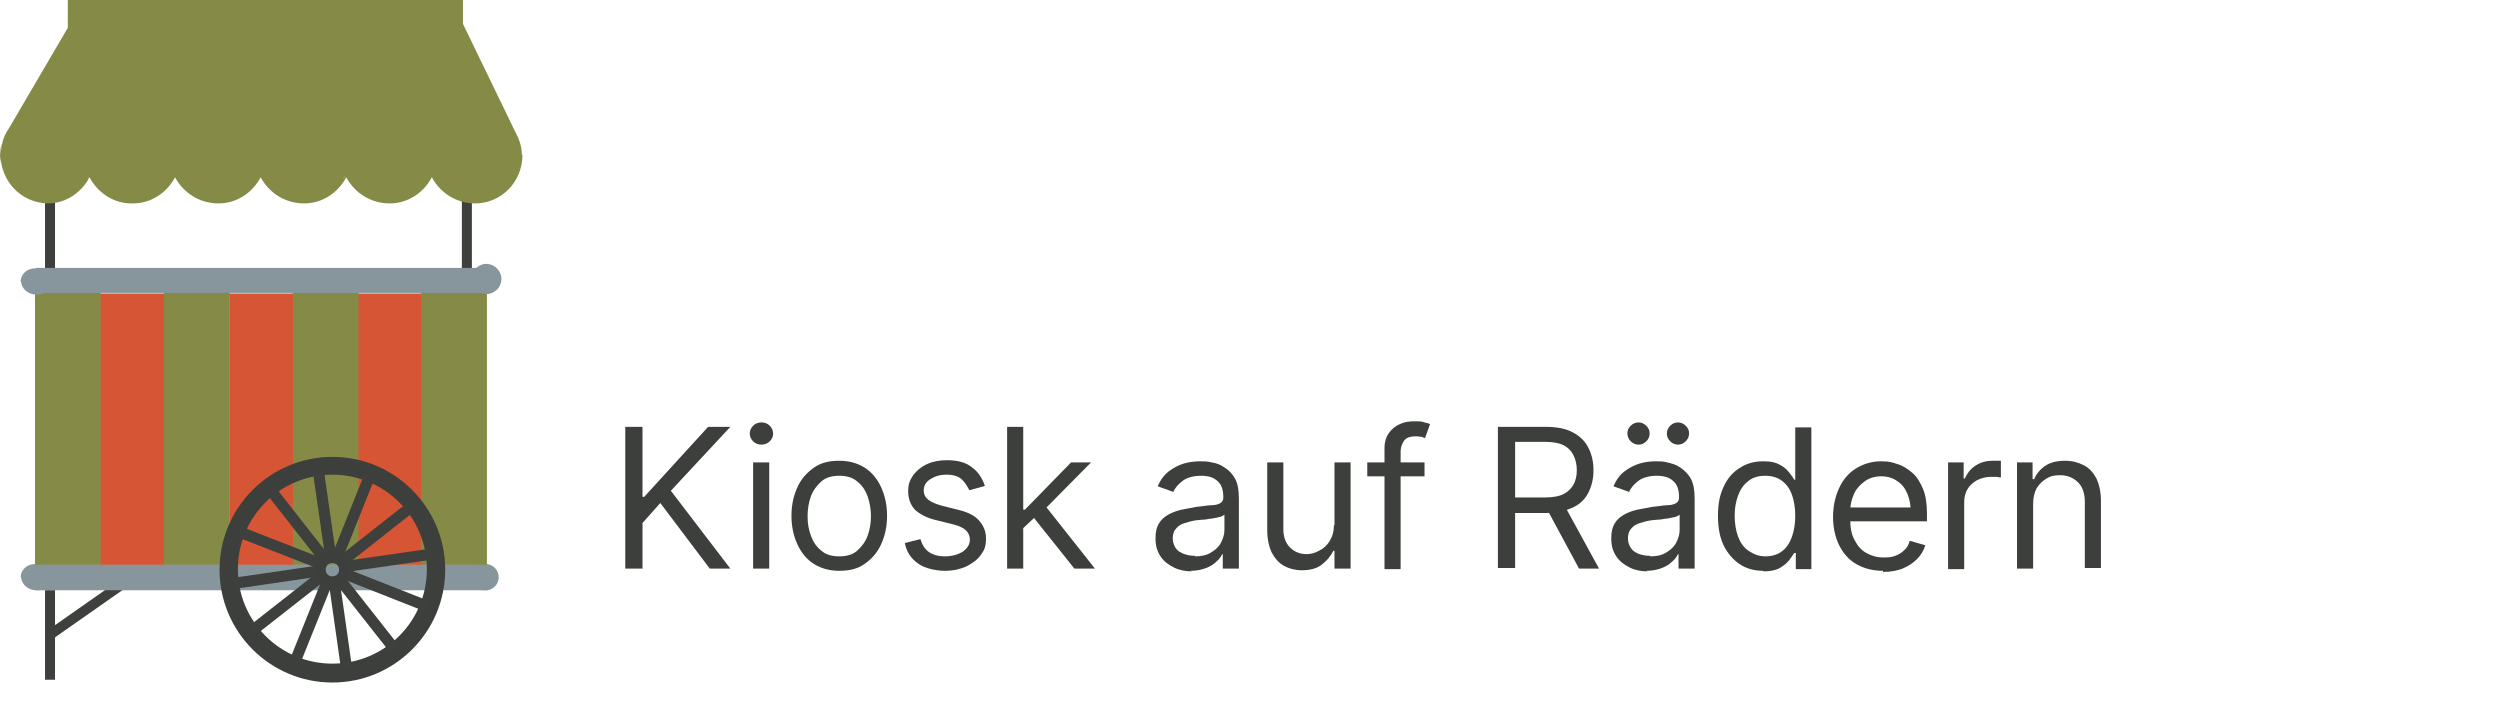 <?xml version="1.0" encoding="UTF-8"?>
<svg xmlns="http://www.w3.org/2000/svg" xmlns:xlink="http://www.w3.org/1999/xlink" version="1.1" viewBox="0 0 449.8 127.2">
  <defs>
    <style>
      .cls-1 {
        fill: none;
      }

      .cls-2 {
        fill: #858b47;
      }

      .cls-3 {
        isolation: isolate;
      }

      .cls-4 {
        fill: #3d3f3c;
      }

      .cls-5 {
        fill: #87969d;
      }

      .cls-6 {
        fill: #d65535;
      }

      .cls-7 {
        fill: #3d403c;
      }

      .cls-8 {
        fill: #3d403d;
      }

      .cls-9 {
        clip-path: url(#clippath);
      }
    </style>
    <clipPath id="clippath">
      <rect class="cls-1" width="449.8" height="127.2"/>
    </clipPath>
  </defs>
  <!-- Generator: Adobe Illustrator 28.6.0, SVG Export Plug-In . SVG Version: 1.2.0 Build 709)  -->
  <g>
    <g id="Ebene_1">
      <g class="cls-3">
        <path class="cls-4" d="M112.5,102.3v-25.5h3.1v12.6h.3l11.5-12.6h4l-10.7,11.5,10.7,14h-3.7l-8.9-11.8-3.2,3.6v8.2h-3.1Z"/>
        <path class="cls-4" d="M137,80c-.6,0-1.1-.2-1.5-.6-.4-.4-.6-.9-.6-1.4s.2-1,.6-1.4c.4-.4.9-.6,1.5-.6s1.1.2,1.5.6c.4.4.6.9.6,1.4s-.2,1-.6,1.4c-.4.4-.9.6-1.5.6ZM135.5,102.3v-19.1h2.9v19.1h-2.9Z"/>
        <path class="cls-4" d="M151,102.7c-1.7,0-3.2-.4-4.5-1.2s-2.3-2-3-3.5c-.7-1.5-1.1-3.2-1.1-5.2s.4-3.7,1.1-5.2c.7-1.5,1.7-2.6,3-3.5s2.8-1.2,4.5-1.2,3.2.4,4.5,1.2,2.3,2,3,3.5c.7,1.5,1.1,3.2,1.1,5.2s-.4,3.7-1.1,5.2c-.7,1.5-1.7,2.6-3,3.5s-2.8,1.2-4.5,1.2ZM151,100.1c1.3,0,2.4-.3,3.2-1,.8-.7,1.5-1.6,1.9-2.7.4-1.1.6-2.3.6-3.5s-.2-2.5-.6-3.6c-.4-1.1-1-2-1.9-2.7-.8-.7-1.9-1-3.2-1s-2.4.3-3.2,1c-.8.7-1.5,1.6-1.9,2.7-.4,1.1-.6,2.3-.6,3.6s.2,2.4.6,3.5c.4,1.1,1,2,1.9,2.7.8.7,1.9,1,3.2,1Z"/>
        <path class="cls-4" d="M177,87.5l-2.6.7c-.3-.6-.7-1.3-1.3-1.9-.6-.6-1.6-.9-2.8-.9s-2.1.3-2.9.8c-.8.5-1.2,1.2-1.2,2s.3,1.3.8,1.7c.5.4,1.4.8,2.5,1.1l2.8.7c1.7.4,3,1,3.8,1.9.8.9,1.3,1.9,1.3,3.3s-.3,2.1-.9,2.9c-.6.9-1.5,1.5-2.6,2.1-1.1.5-2.4.8-3.9.8s-3.6-.4-4.8-1.3c-1.3-.9-2.1-2.1-2.4-3.7l2.8-.7c.3,1,.8,1.8,1.5,2.3.7.5,1.7.8,2.9.8s2.4-.3,3.3-.9c.8-.6,1.2-1.3,1.2-2.1,0-1.3-.9-2.2-2.8-2.7l-3.2-.8c-1.8-.4-3-1.1-3.9-1.9-.8-.9-1.2-2-1.2-3.3s.3-2,.9-2.9c.6-.8,1.4-1.5,2.5-2,1.1-.5,2.3-.7,3.6-.7,1.9,0,3.4.4,4.5,1.3,1.1.8,1.8,1.9,2.3,3.3Z"/>
        <path class="cls-4" d="M181.2,102.3v-25.5h2.9v25.5h-2.9ZM183.9,95.3v-3.6c0,0,.5,0,.5,0l8.3-8.5h3.6l-8.9,9h-.3l-3.3,3.1ZM193.3,102.3l-7.5-9.4,2.1-2.1,9.1,11.5h-3.8Z"/>
        <path class="cls-4" d="M214.5,102.8c-1.2,0-2.3-.2-3.3-.7-1-.5-1.8-1.1-2.4-2-.6-.9-.9-1.9-.9-3.2s.2-2,.6-2.7c.4-.7,1-1.2,1.7-1.6.7-.4,1.5-.7,2.4-.9.9-.2,1.8-.3,2.6-.5,1.2-.1,2.1-.3,2.8-.3.7,0,1.3-.2,1.6-.4.3-.2.5-.5.5-1h0c0-1.3-.3-2.3-1-2.9-.7-.7-1.7-1-3-1s-2.5.3-3.3.9c-.8.6-1.4,1.3-1.7,2l-2.8-1c.5-1.2,1.2-2.1,2-2.7.8-.6,1.7-1.1,2.7-1.4,1-.3,2-.4,2.9-.4s1.3,0,2.1.2c.8.1,1.6.4,2.3.9.8.5,1.4,1.1,1.9,2,.5.9.7,2.1.7,3.6v12.6h-2.9v-2.6h-.1c-.2.4-.5.9-1,1.3-.5.5-1.1.9-1.9,1.2-.8.3-1.7.5-2.8.5ZM215,100.1c1.2,0,2.1-.2,2.9-.7.8-.5,1.4-1,1.8-1.8s.6-1.5.6-2.3v-2.7c-.1.1-.4.3-.8.4-.4.1-.9.2-1.4.3-.5,0-1.1.2-1.6.2-.5,0-.9.1-1.2.1-.8.1-1.5.3-2.1.5-.7.2-1.2.5-1.6,1-.4.4-.6,1-.6,1.8s.4,1.8,1.1,2.3c.8.5,1.7.8,2.9.8Z"/>
        <path class="cls-4" d="M240.1,94.5v-11.3h2.9v19.1h-2.9v-3.2h-.2c-.5,1-1.2,1.8-2.1,2.5-.9.7-2.1,1-3.6,1-1.2,0-2.3-.3-3.2-.8s-1.6-1.3-2.2-2.4c-.5-1.1-.8-2.4-.8-4.1v-12.1h2.9v12c0,1.4.4,2.5,1.2,3.3.8.8,1.8,1.2,3,1.2.7,0,1.5-.2,2.2-.6.8-.4,1.4-.9,1.9-1.7.5-.8.8-1.7.8-2.9Z"/>
        <path class="cls-4" d="M256.3,83.2v2.5h-10.3v-2.5h10.3ZM249.1,102.3v-21.7c0-1.1.3-2,.8-2.7.5-.7,1.2-1.3,2-1.6.8-.4,1.7-.5,2.6-.5s1.3,0,1.8.2c.5.1.8.2,1,.3l-.9,2.5c-.1,0-.4-.1-.6-.2-.3,0-.6-.1-1-.1-1,0-1.7.2-2.1.7-.4.5-.7,1.2-.7,2.2v21h-2.9Z"/>
        <path class="cls-4" d="M269.5,102.3v-25.5h8.6c2,0,3.6.3,4.9,1,1.3.7,2.2,1.6,2.8,2.8.6,1.2.9,2.5.9,4s-.3,2.8-.9,4-1.5,2.1-2.8,2.7-2.9,1-4.9,1h-6.9v-2.8h6.8c1.4,0,2.5-.2,3.3-.6.8-.4,1.4-1,1.8-1.7.4-.7.6-1.6.6-2.6s-.2-1.9-.6-2.7c-.4-.8-1-1.4-1.8-1.8-.8-.4-1.9-.6-3.3-.6h-5.4v22.7h-3.1ZM284.1,102.3l-6.2-11.5h3.5l6.3,11.5h-3.6Z"/>
        <path class="cls-4" d="M296.5,102.8c-1.2,0-2.3-.2-3.3-.7-1-.5-1.8-1.1-2.4-2-.6-.9-.9-1.9-.9-3.2s.2-2,.6-2.7,1-1.2,1.7-1.6c.7-.4,1.5-.7,2.4-.9.9-.2,1.8-.3,2.6-.5,1.2-.1,2.1-.3,2.8-.3.7,0,1.3-.2,1.6-.4.3-.2.5-.5.5-1h0c0-1.3-.3-2.3-1-2.9-.7-.7-1.7-1-3-1s-2.5.3-3.3.9c-.8.6-1.4,1.3-1.7,2l-2.8-1c.5-1.2,1.2-2.1,2-2.7.8-.6,1.7-1.1,2.7-1.4,1-.3,2-.4,2.9-.4s1.3,0,2.1.2,1.6.4,2.3.9,1.4,1.1,1.9,2c.5.9.7,2.1.7,3.6v12.6h-2.9v-2.6h-.1c-.2.4-.5.9-1,1.3-.5.5-1.1.9-1.9,1.2-.8.3-1.7.5-2.8.5ZM294.8,80c-.5,0-1-.2-1.4-.6-.4-.4-.6-.9-.6-1.4,0-.6.2-1,.6-1.4.4-.4.9-.6,1.4-.6s1,.2,1.4.6c.4.4.6.8.6,1.4s-.2,1-.6,1.4c-.4.4-.8.6-1.4.6ZM296.9,100.1c1.2,0,2.1-.2,2.9-.7.8-.5,1.4-1,1.8-1.8s.6-1.5.6-2.3v-2.7c-.1.1-.4.3-.8.4-.4.1-.9.2-1.4.3-.5,0-1.1.2-1.6.2-.5,0-.9.1-1.2.1-.8.1-1.5.3-2.1.5-.7.2-1.2.5-1.6,1-.4.4-.6,1-.6,1.8s.4,1.8,1.1,2.3,1.7.8,2.9.8ZM301.9,80c-.5,0-1-.2-1.4-.6-.4-.4-.6-.9-.6-1.4s.2-1,.6-1.4c.4-.4.9-.6,1.4-.6s1,.2,1.4.6c.4.4.6.8.6,1.4,0,.5-.2,1-.6,1.4-.4.4-.9.6-1.4.6Z"/>
        <path class="cls-4" d="M317.2,102.7c-1.6,0-3-.4-4.2-1.2-1.2-.8-2.2-2-2.9-3.4-.7-1.5-1-3.2-1-5.3s.3-3.7,1-5.2c.7-1.5,1.6-2.6,2.9-3.4,1.2-.8,2.6-1.2,4.2-1.2s2.2.2,3,.6,1.3.9,1.7,1.4c.4.5.7.9.9,1.3h.2v-9.4h2.9v25.5h-2.8v-2.9h-.3c-.2.3-.5.8-.9,1.3-.4.5-1,1-1.7,1.4-.7.4-1.7.6-2.9.6ZM317.6,100.1c1.2,0,2.2-.3,3-.9.8-.6,1.4-1.5,1.8-2.6s.6-2.4.6-3.8-.2-2.7-.6-3.8c-.4-1.1-1-1.9-1.8-2.5-.8-.6-1.8-.9-3-.9s-2.3.3-3.1,1c-.8.6-1.4,1.5-1.8,2.6-.4,1.1-.6,2.3-.6,3.6s.2,2.6.6,3.7c.4,1.1,1,2,1.9,2.6s1.8,1,3.1,1Z"/>
        <path class="cls-4" d="M338.8,102.7c-1.8,0-3.4-.4-4.8-1.2s-2.4-2-3.1-3.4-1.1-3.2-1.1-5.1.4-3.7,1.1-5.2c.7-1.5,1.7-2.7,3-3.5,1.3-.8,2.8-1.3,4.5-1.3s2,.2,3,.5c1,.3,1.9.9,2.7,1.6.8.7,1.4,1.7,1.9,2.9.5,1.2.7,2.7.7,4.5v1.3h-14.7v-2.5h13.1l-1.3,1c0-1.3-.2-2.4-.6-3.4-.4-1-1-1.8-1.8-2.3-.8-.6-1.8-.9-2.9-.9s-2.2.3-3,.9c-.8.6-1.5,1.3-1.9,2.2s-.7,1.9-.7,3v1.7c0,1.4.2,2.7.8,3.7.5,1,1.2,1.8,2.1,2.3s1.9.8,3.1.8,1.5-.1,2.1-.3c.6-.2,1.2-.6,1.6-1,.5-.4.8-1,1-1.7l2.8.8c-.3,1-.8,1.8-1.5,2.5-.7.7-1.6,1.3-2.6,1.7-1,.4-2.2.6-3.5.6Z"/>
        <path class="cls-4" d="M350.5,102.3v-19.1h2.8v2.9h.2c.4-.9,1-1.7,1.9-2.3.9-.6,1.9-.9,3.1-.9s.5,0,.8,0c.3,0,.6,0,.7,0v3c-.1,0-.3,0-.7-.1-.4,0-.7,0-1.1,0-.9,0-1.7.2-2.5.6-.7.4-1.3.9-1.7,1.6-.4.7-.6,1.4-.6,2.3v12.1h-2.9Z"/>
        <path class="cls-4" d="M365.8,90.8v11.5h-2.9v-19.1h2.8v3h.3c.4-1,1.1-1.8,2-2.4.9-.6,2.1-.9,3.5-.9s2.4.3,3.4.8c1,.5,1.7,1.3,2.3,2.4.5,1.1.8,2.4.8,4v12.1h-2.9v-11.9c0-1.5-.4-2.7-1.2-3.5s-1.9-1.3-3.2-1.3-1.8.2-2.5.6-1.3,1-1.8,1.8c-.4.8-.6,1.7-.6,2.8Z"/>
      </g>
      <rect id="Rechteck_101" class="cls-8" x="7.3" y="108.1" width="18.1" height="1.8" transform="translate(-59.5 29.1) rotate(-35)"/>
      <rect id="Rechteck_102" class="cls-5" x="6.4" y="101.5" width="81.3" height="4.7"/>
      <g id="Gruppe_92">
        <g class="cls-9">
          <g id="Gruppe_91">
            <path id="Pfad_181" class="cls-5" d="M3.7,103.8c.1-1.4,1.3-2.4,2.7-2.3,1.3-.2,2.5.7,2.7,2,.2,1.3-.7,2.5-2,2.7-.2,0-.4,0-.6,0-1.4,0-2.6-1-2.7-2.3"/>
            <path id="Pfad_181-2" data-name="Pfad_181" class="cls-5" d="M84.3,103.8c.1-1.4,1.3-2.4,2.7-2.3,1.3-.2,2.5.7,2.7,2,.2,1.3-.7,2.5-2,2.7-.2,0-.4,0-.6,0-1.4,0-2.6-1-2.7-2.3"/>
            <rect id="Rechteck_103" class="cls-8" x="8.1" y="106.2" width="1.8" height="16.1"/>
            <rect id="Rechteck_104" class="cls-8" x="8.1" y="32.2" width="1.8" height="16.1"/>
            <rect id="Rechteck_105" class="cls-8" x="83.1" y="32.2" width="1.8" height="16.1"/>
            <rect id="Rechteck_106" class="cls-6" x="18" y="52.9" width="11.6" height="48.6"/>
            <path id="Pfad_183" class="cls-6" d="M29.7,101.6h-11.8v-48.8h11.8v48.8ZM18.1,101.4h11.3v-48.3h-11.3v48.3Z"/>
            <rect id="Rechteck_107" class="cls-6" x="41.3" y="52.9" width="11.6" height="48.6"/>
            <path id="Pfad_184" class="cls-6" d="M52.9,101.6h-11.8v-48.8h11.8v48.8ZM41.3,101.4h11.3v-48.3h-11.3v48.3Z"/>
            <rect id="Rechteck_108" class="cls-6" x="64.3" y="52.9" width="11.6" height="48.6"/>
            <path id="Pfad_185" class="cls-6" d="M76.1,101.6h-11.8v-48.8h11.8v48.8ZM64.5,101.4h11.3v-48.3h-11.3v48.3Z"/>
            <rect id="Rechteck_109" class="cls-2" x="6.4" y="52.1" width="11.6" height="49.4"/>
            <path id="Pfad_186" class="cls-2" d="M18.1,101.6H6.3v-49.7h11.8v49.7ZM6.5,101.4h11.3v-49.2H6.5v49.2Z"/>
            <rect id="Rechteck_110" class="cls-2" x="75.9" y="52.1" width="11.6" height="49.4"/>
            <path id="Pfad_187" class="cls-2" d="M87.6,101.6h-11.8v-49.7h11.8v49.7ZM76.1,101.4h11.3v-49.2h-11.3v49.2Z"/>
            <rect id="Rechteck_111" class="cls-2" x="29.6" y="52.1" width="11.6" height="49.4"/>
            <path id="Pfad_188" class="cls-2" d="M41.3,101.6h-11.8v-49.7h11.8v49.7ZM29.7,101.4h11.3v-49.2h-11.3v49.2Z"/>
            <rect id="Rechteck_112" class="cls-2" x="52.8" y="52.1" width="11.6" height="49.4"/>
            <path id="Pfad_189" class="cls-2" d="M64.5,101.6h-11.8v-49.7h11.8v49.7ZM52.9,101.4h11.3v-49.2h-11.3v49.2Z"/>
            <line id="Linie_1" class="cls-1" x1="1.7" y1="24.9" x2="13.5" y2="5.4"/>
            <line id="Linie_2" class="cls-1" x1="12.2" y1="5.4" x2="83.3" y2="5.4"/>
            <line id="Linie_3" class="cls-1" x1="92.5" y1="25.4" x2="82.2" y2="4.8"/>
            <path id="Pfad_202" class="cls-2" d="M85,26.9H11.2V8h73.7v18.9ZM11.5,26.6h73.2V8.3H11.5v18.4Z"/>
            <path id="Pfad_204" class="cls-2" d="M19.3,25.3H1.8L10.5,8.5l8.8,16.8ZM2.2,25h16.7l-8.4-16L2.2,25Z"/>
            <g>
              <polygon class="cls-2" points="23.9 36.7 23.9 36.7 23.9 36.7 23.9 36.7"/>
              <polygon class="cls-2" points="70 36.7 70 36.7 70 36.7 70 36.7"/>
              <path class="cls-2" d="M93.9,27.9c0-1-.2-2-.6-2.9h0s0-.1,0-.1c-.2-.4-.4-.8-.6-1.2l-9.4-19.4h0S83.3,0,83.3,0H12.2v5L1.6,23.1c-.3.4-.5.8-.7,1.2h0c0,0,0,0,0,0-.5,1.1-.8,2.3-.8,3.5,0,4.8,3.7,8.7,8.5,8.8,3.3,0,6.1-2,7.5-4.7,1.5,2.8,4.4,4.8,7.8,4.7,3.3,0,6.1-1.9,7.6-4.7,1.5,2.8,4.4,4.7,7.8,4.7,3.3,0,6.1-1.9,7.6-4.7,1.5,2.8,4.4,4.7,7.8,4.7,3.3,0,6.1-1.9,7.6-4.7,1.5,2.8,4.4,4.7,7.8,4.7,3.3,0,6.1-1.9,7.6-4.7,1.5,2.8,4.4,4.7,7.8,4.7,4.7,0,8.5-3.9,8.5-8.7,0,0,0,0,0-.1ZM16,31.9c0,.1-.1.2-.2.4,0-.1.1-.2.2-.4ZM47.1,32s0,0,0-.1c0,0,0,0,0,.1ZM.3,26.3c-.1.6-.2,1.2-.2,1.8,0,.6,0,1.1.1,1.6-.1-.5-.2-1.1-.2-1.6s0-1.2.2-1.8ZM.8,24.8c0,0,0,.1,0,.2,0,0,0-.1,0-.2ZM.5,25.5c0,.2-.1.3-.1.5,0-.2,0-.3.1-.5ZM30.9,32.4c.1-.2.2-.4.3-.7,0,0,0,0,0,0-.1.2-.2.4-.4.7ZM30.5,33.1c0,0,.1-.2.2-.3,0,0-.1.2-.2.3ZM61.7,32.3c.1-.2.2-.4.3-.6,0,0,0,0,0,0,0,.2-.2.4-.3.6ZM61.3,33c0,0,0,0,.1-.2,0,0,0,.1-.1.2ZM62.4,31.8c0,.1.1.3.2.4,0-.1-.2-.3-.2-.4,0,0,0,0,0,0ZM77.7,31.8c.1.3.2.5.4.8-.1-.2-.3-.5-.4-.7,0,0,0,0,0,0ZM78.8,33.4c-.2-.3-.4-.5-.6-.8.2.3.4.5.6.8ZM79.1,33.8c0,0,.2.2.3.3,0,0-.2-.2-.3-.3ZM93.7,28.2c0,.3,0,.6,0,.9,0-.3,0-.5,0-.8,0-.1,0-.3,0-.4,0,0,0,.1,0,.2,0,0,0,0,0,.1Z"/>
            </g>
            <path id="Pfad_206" class="cls-2" d="M91.4,23.4h-17.5l8.8-16.8,8.8,16.8ZM74.3,23.2h16.7l-8.3-16-8.4,16Z"/>
            <rect id="Rechteck_117" class="cls-5" x="6.4" y="48.2" width="81.3" height="4.5"/>
            <path id="Pfad_207" class="cls-5" d="M3.7,50.6c.1-1.4,1.3-2.4,2.7-2.3,1.3-.2,2.5.7,2.7,2s-.7,2.5-2,2.7c-.2,0-.4,0-.6,0-1.4,0-2.6-1-2.7-2.3"/>
            <path id="Pfad_208" class="cls-5" d="M84.8,50.6c-.2-1.5.8-2.8,2.3-3.1,1.5-.2,2.8.8,3.1,2.3.2,1.5-.8,2.8-2.3,3.1-.1,0-.2,0-.4,0-1.4,0-2.6-1-2.7-2.3"/>
            <path id="Pfad_209" class="cls-4" d="M59.8,122.8c-11.2,0-20.3-9.1-20.3-20.3s9.1-20.3,20.3-20.3,20.3,9.1,20.3,20.3h0c0,11.2-9.1,20.3-20.3,20.3M59.8,85.4c-9.4,0-17,7.6-17,17s7.6,17,17,17,17-7.6,17-17c0-9.4-7.6-17-17-17"/>
            <line id="Linie_4" class="cls-1" x1="61.1" y1="104.1" x2="70.8" y2="116.4"/>
            <rect id="Rechteck_118" class="cls-7" x="64.9" y="102.4" width="2" height="15.7" transform="translate(-54.1 64.4) rotate(-38.2)"/>
            <line id="Linie_5" class="cls-1" x1="48.7" y1="88.3" x2="58.4" y2="100.6"/>
            <rect id="Rechteck_119" class="cls-7" x="52.5" y="86.6" width="2" height="15.7" transform="translate(-46.8 53.1) rotate(-38.1)"/>
            <line id="Linie_6" class="cls-1" x1="61.5" y1="101" x2="73.8" y2="91.3"/>
            <rect id="Rechteck_120" class="cls-7" x="59.8" y="95.2" width="15.7" height="2" transform="translate(-45 62.4) rotate(-38.2)"/>
            <line id="Linie_7" class="cls-1" x1="45.7" y1="113.4" x2="58" y2="103.7"/>
            <rect id="Rechteck_121" class="cls-7" x="44" y="107.5" width="15.7" height="2" transform="translate(-55.9 55) rotate(-38.1)"/>
            <line id="Linie_8" class="cls-1" x1="59.6" y1="100.2" x2="57.3" y2="84.7"/>
            <rect id="Rechteck_122" class="cls-7" x="57.4" y="84.6" width="2" height="15.7" transform="translate(-12.6 9.3) rotate(-8.2)"/>
            <line id="Linie_9" class="cls-1" x1="62.4" y1="120.1" x2="60.2" y2="104.5"/>
            <rect id="Rechteck_123" class="cls-7" x="60.2" y="104.5" width="2" height="15.7" transform="translate(-15.2 9.7) rotate(-8.1)"/>
            <line id="Linie_10" class="cls-1" x1="57.8" y1="101.5" x2="43.2" y2="95.8"/>
            <rect id="Rechteck_124" class="cls-7" x="49.5" y="90.8" width="2" height="15.7" transform="translate(-59.8 109.8) rotate(-68.7)"/>
            <line id="Linie_11" class="cls-1" x1="76.5" y1="108.9" x2="61.9" y2="103.2"/>
            <rect id="Rechteck_125" class="cls-7" x="68.2" y="98.2" width="2" height="15.7" transform="translate(-54.8 131.6) rotate(-68.5)"/>
            <line id="Linie_12" class="cls-1" x1="57.7" y1="102.7" x2="42.1" y2="104.9"/>
            <rect id="Rechteck_126" class="cls-7" x="42.1" y="102.8" width="15.7" height="2" transform="translate(-14.4 8.3) rotate(-8.3)"/>
            <line id="Linie_13" class="cls-1" x1="77.5" y1="99.8" x2="62" y2="102"/>
            <rect id="Rechteck_127" class="cls-7" x="61.9" y="99.9" width="15.7" height="2" transform="translate(-13.6 10.9) rotate(-8.2)"/>
            <line id="Linie_14" class="cls-1" x1="60.7" y1="100.3" x2="66.5" y2="85.8"/>
            <rect id="Rechteck_128" class="cls-7" x="55.8" y="92" width="15.7" height="2" transform="translate(-46.4 117.5) rotate(-68.2)"/>
            <line id="Linie_15" class="cls-1" x1="53.2" y1="119" x2="59" y2="104.4"/>
            <rect id="Rechteck_129" class="cls-7" x="48.3" y="110.7" width="15.7" height="2" transform="translate(-68.5 122) rotate(-68.1)"/>
            <path id="Pfad_210" class="cls-4" d="M59.8,105.7c-1.8,0-3.2-1.4-3.2-3.2s1.4-3.2,3.2-3.2c1.8,0,3.2,1.4,3.2,3.2,0,1.8-1.4,3.2-3.2,3.2M59.8,101.3c-.7,0-1.2.5-1.2,1.2s.5,1.2,1.2,1.2,1.2-.5,1.2-1.2h0c0-.7-.5-1.2-1.2-1.2"/>
          </g>
        </g>
      </g>
    </g>
  </g>
</svg>